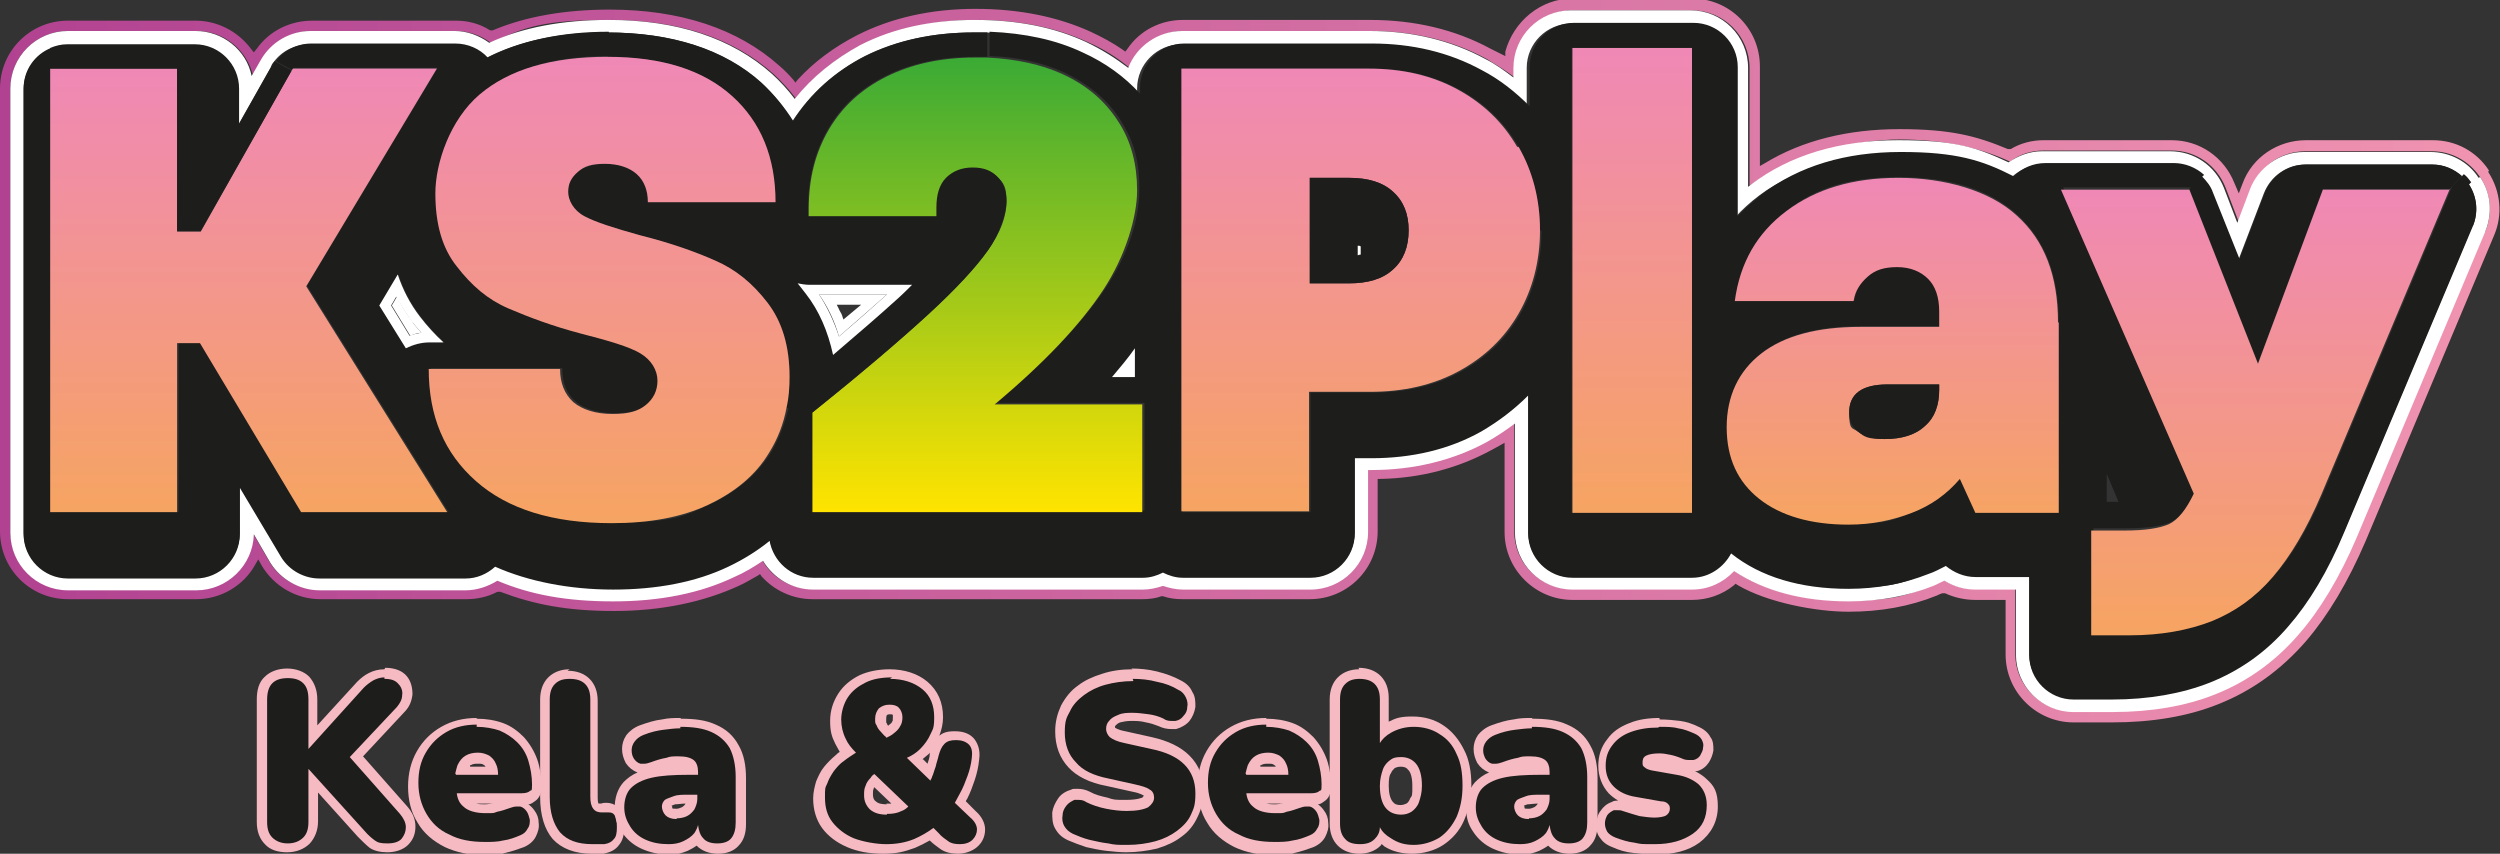 <?xml version="1.0" encoding="UTF-8"?> <svg xmlns="http://www.w3.org/2000/svg" xmlns:xlink="http://www.w3.org/1999/xlink" id="Capa_1" version="1.1" viewBox="0 0 338.8 115.7"><rect x="0" y="0" width="338.8" height="115.7" fill="#333333" stroke="none"/><!-- Generator: Adobe Illustrator 30.0.0, SVG Export Plug-In . SVG Version: 2.1.1 Build 123) --><defs><style> .st0 { fill: #1d1d1b; } .st1 { fill: #f6bac3; } .st2 { fill: url(#Degradado_sin_nombre_8421); } .st3 { fill: url(#Degradado_sin_nombre_8422); } .st4 { fill: url(#Degradado_sin_nombre_8425); } .st5 { fill: url(#Degradado_sin_nombre_8423); } .st6 { fill: url(#Degradado_sin_nombre_8424); } .st7 { fill: #fff; } .st8 { fill: url(#Degradado_sin_nombre_153); } .st9 { fill: url(#Degradado_sin_nombre_152); } .st10 { fill: url(#Degradado_sin_nombre_842); } </style><linearGradient id="Degradado_sin_nombre_152" data-name="Degradado sin nombre 152" x1="0" y1="48.9" x2="338.8" y2="48.9" gradientUnits="userSpaceOnUse"><stop offset="0" stop-color="#b14291"></stop><stop offset="1" stop-color="#f094b1"></stop></linearGradient><linearGradient id="Degradado_sin_nombre_842" data-name="Degradado sin nombre 842" x1="305.6" y1="86" x2="305.6" y2="25.6" gradientUnits="userSpaceOnUse"><stop offset="0" stop-color="#f6a462"></stop><stop offset="1" stop-color="#f088b6"></stop></linearGradient><linearGradient id="Degradado_sin_nombre_8421" data-name="Degradado sin nombre 842" x1="256.5" y1="71" x2="256.5" y2="24.1" xlink:href="#Degradado_sin_nombre_842"></linearGradient><linearGradient id="Degradado_sin_nombre_8422" data-name="Degradado sin nombre 842" x1="221.1" y1="69.4" x2="221.1" y2="6.5" xlink:href="#Degradado_sin_nombre_842"></linearGradient><linearGradient id="Degradado_sin_nombre_8423" data-name="Degradado sin nombre 842" x1="184.5" y1="69.4" x2="184.5" y2="9.3" xlink:href="#Degradado_sin_nombre_842"></linearGradient><linearGradient id="Degradado_sin_nombre_153" data-name="Degradado sin nombre 153" x1="132.3" y1="69.4" x2="132.3" y2="7.7" gradientUnits="userSpaceOnUse"><stop offset="0" stop-color="#ffe400"></stop><stop offset="1" stop-color="#3aaa35"></stop></linearGradient><linearGradient id="Degradado_sin_nombre_8424" data-name="Degradado sin nombre 842" x1="82.6" y1="71" x2="82.6" y2="7.7" xlink:href="#Degradado_sin_nombre_842"></linearGradient><linearGradient id="Degradado_sin_nombre_8425" data-name="Degradado sin nombre 842" x1="33.7" y1="69.4" x2="33.7" y2="9.3" xlink:href="#Degradado_sin_nombre_842"></linearGradient></defs><g><g><path class="st0" d="M52.4,115c-.8,0-1.5-.2-2-.5-.5-.3-1-.8-1.5-1.4l-6.5-7.3v5.6c0,1.1-.3,1.9-.9,2.6-.6.6-1.5,1-2.6,1s-1.9-.3-2.6-1c-.6-.6-.9-1.5-.9-2.6v-16.6c0-1.1.3-2,.9-2.6.6-.6,1.5-.9,2.6-.9s2,.3,2.6.9c.6.6.9,1.5.9,2.6v5.1l6.5-7.1c.4-.5.9-.8,1.4-1.1.5-.3,1.1-.4,1.8-.4,1.1,0,1.9.3,2.4.9.5.6.7,1.2.7,2,0,.7-.3,1.4-.9,2l-6,6.4,6.4,7.2c.6.7,1,1.5,1,2.3s-.3,1.5-.8,2c-.5.5-1.3.8-2.3.8Z"></path><path class="st1" d="M52.1,92c.9,0,1.5.2,1.9.7.4.4.6,1,.5,1.5,0,.6-.3,1.1-.7,1.6l-6.4,6.8,6.8,7.7c.5.6.8,1.2.8,1.8s-.2,1.1-.6,1.6c-.4.4-1,.6-1.9.6s-1.3-.1-1.7-.4c-.4-.3-.9-.7-1.4-1.3l-7.6-8.4h0v7.2c0,.9-.2,1.6-.7,2.1-.5.5-1.2.8-2.1.8s-1.6-.3-2.1-.8c-.5-.5-.7-1.2-.7-2.1v-16.6c0-.9.2-1.7.7-2.2.5-.5,1.2-.7,2.1-.7s1.6.2,2.1.7c.5.5.7,1.2.7,2.2v6.7h0l7.5-8.3c.4-.4.8-.7,1.3-1,.4-.2.9-.4,1.5-.4M52.1,90.7c-.8,0-1.5.2-2.1.5-.6.3-1.1.7-1.6,1.2l-5.4,5.9v-3.5c0-1.3-.4-2.3-1.1-3.1-.7-.7-1.8-1.1-3-1.1s-2.3.4-3,1.1c-.8.7-1.1,1.8-1.1,3.1v16.6c0,1.3.4,2.3,1.1,3,.7.8,1.8,1.1,3,1.1s2.3-.4,3.1-1.2c.7-.8,1.1-1.8,1.1-3v-3.9l5.4,6c.6.6,1.1,1.1,1.6,1.5.6.4,1.4.6,2.4.6s2.1-.3,2.8-1c.7-.7,1-1.5,1-2.5s-.4-1.9-1.1-2.7l-6-6.8,5.6-6c.7-.7,1-1.5,1.1-2.4,0-.9-.2-1.8-.8-2.5-.6-.7-1.6-1.1-2.9-1.1h0Z"></path></g><g><path class="st0" d="M65.6,115.1c-1.9,0-3.7-.3-5.1-1-1.5-.7-2.6-1.7-3.4-3-.8-1.3-1.2-2.8-1.2-4.6s.4-3.2,1.1-4.5c.7-1.3,1.8-2.3,3.1-3,1.3-.7,2.8-1.1,4.4-1.1s2.3.2,3.3.6c1,.4,1.9,1,2.6,1.7.7.8,1.3,1.7,1.6,2.7.4,1,.5,2.2.5,3.5s-.2,1.1-.6,1.4c-.4.3-.8.5-1.5.5h-7.9c.1.3.3.6.5.7.5.5,1.4.8,2.6.8s.9,0,1.4-.2c.6-.1,1.1-.3,1.6-.4.4-.2.8-.2,1.1-.2s.5,0,.7.1c.5.2.9.5,1.2.9.3.4.4.9.5,1.4,0,.5,0,1-.4,1.5-.3.5-.7.9-1.3,1.2-.8.3-1.6.6-2.4.8-.8.2-1.7.3-2.6.3ZM66.8,104.4c0-.2,0-.4-.2-.6-.2-.4-.4-.6-.7-.8-.3-.2-.7-.3-1.2-.3s-.9.1-1.3.3c-.4.2-.6.6-.8,1,0,0,0,.2,0,.2h4.2Z"></path><path class="st1" d="M64.6,98.5c1.1,0,2.2.2,3.1.5.9.4,1.7.9,2.4,1.6.7.7,1.2,1.5,1.5,2.5.3,1,.5,2.1.5,3.2s-.1.7-.3.9c-.2.2-.6.3-1.1.3h-8.8c.1.8.4,1.4.9,1.8.6.6,1.7.9,3,.9s1,0,1.6-.2c.6-.1,1.1-.3,1.7-.5.3-.1.6-.2.9-.2s.3,0,.5,0c.4.1.7.4.9.7.2.3.3.7.4,1.1,0,.4,0,.8-.3,1.2-.2.4-.5.7-1,.9-.7.3-1.5.6-2.3.7-.8.2-1.6.2-2.5.2-1.9,0-3.5-.3-4.8-1-1.4-.6-2.4-1.6-3.1-2.8-.7-1.2-1.1-2.6-1.1-4.2s.3-2.9,1-4.1,1.6-2.1,2.8-2.8c1.2-.7,2.6-1,4.1-1M61.8,105h5.7c0-.6-.1-1.1-.3-1.5-.2-.5-.5-.8-.9-1.1-.4-.2-.9-.4-1.5-.4s-1.2.1-1.7.4c-.5.3-.8.7-1.1,1.3-.1.3-.2.7-.3,1.1M64.6,97.3c-1.8,0-3.4.4-4.8,1.2-1.4.8-2.5,1.9-3.3,3.3-.8,1.4-1.2,3-1.2,4.8s.4,3.5,1.3,4.9c.8,1.4,2.1,2.5,3.7,3.3,1.5.7,3.3,1.1,5.4,1.1s1.8,0,2.7-.3c.9-.2,1.8-.5,2.6-.8.7-.3,1.3-.8,1.6-1.4.3-.6.5-1.2.4-1.9,0-.6-.2-1.2-.6-1.7-.2-.3-.5-.6-.8-.8.4,0,.7-.3,1-.5.4-.3.8-.9.8-1.9s-.2-2.6-.6-3.7c-.4-1.1-1-2.1-1.8-3-.8-.8-1.7-1.5-2.8-1.9-1.1-.4-2.3-.6-3.6-.6h0ZM63.7,103.7s0,0,.1,0c.3-.2.6-.2,1-.2s.6,0,.8.2c0,0,.1,0,.2.2h-2.1ZM64.2,108.9h3.1c0,0-.2,0-.3,0-.5,0-.9.1-1.3.1s-1,0-1.5-.2h0Z"></path></g><g><path class="st0" d="M80.2,115.1c-2.2,0-3.8-.6-4.9-1.8-1-1.2-1.6-2.9-1.6-5.2v-13.2c0-1.1.3-1.9.9-2.5s1.4-.9,2.5-.9,1.9.3,2.5.9c.6.6.9,1.5.9,2.5v13.1c0,.7.2,1.1.3,1.3.2.2.4.3.7.3s.2,0,.3,0c.2,0,.4,0,.6,0h0c.6,0,1.1.2,1.4.7.3.4.4,1,.4,2s-.2,1.5-.6,2c-.4.5-1,.8-1.7.9h-.7c-.3.1-.7.2-1,.2Z"></path><path class="st1" d="M77.2,92c.9,0,1.6.2,2.1.7.5.5.7,1.2.7,2.1v13.1c0,.8.1,1.3.4,1.7.3.4.7.5,1.2.5s.3,0,.4,0c.2,0,.3,0,.5,0,.4,0,.6.1.8.4s.3.8.3,1.6-.1,1.3-.4,1.6c-.3.4-.7.6-1.3.7-.2,0-.4,0-.7,0-.3,0-.6,0-.9,0-2,0-3.4-.5-4.4-1.6-.9-1.1-1.4-2.7-1.4-4.8v-13.2c0-.9.2-1.6.7-2.1.5-.5,1.1-.7,2-.7M77.2,90.7c-1.2,0-2.2.4-2.9,1.1-.7.7-1.1,1.7-1.1,3v13.2c0,2.5.6,4.4,1.7,5.7,1.2,1.3,3,2,5.3,2s.7,0,1,0h.6c0,0,0,0,0,0h0s0,0,0,0c.9-.2,1.6-.5,2.1-1.2.5-.6.7-1.4.7-2.4s-.1-1.8-.5-2.3c-.4-.6-1.1-1-1.9-1h-.1c-.2,0-.4,0-.6.1,0,0-.1,0-.2,0-.1,0-.1,0-.2,0,0,0-.1-.2-.1-.8v-13.1c0-1.3-.4-2.3-1.1-3-.7-.7-1.7-1.1-3-1.1h0Z"></path></g><g><path class="st0" d="M90.5,115.1c-1.3,0-2.4-.2-3.4-.7-1-.5-1.8-1.2-2.4-2-.6-.9-.9-1.8-.9-2.9s.3-2.3,1-3.1c.7-.7,1.7-1.3,3.1-1.6,1.3-.3,3.1-.4,5.2-.4h.5c0-.4-.1-.7-.3-.9-.1-.1-.5-.3-1.6-.3s-1,0-1.6.2c-.6.1-1.2.3-2,.6-.4.1-.8.2-1.1.2s-.5,0-.7-.1c-.5-.2-.9-.5-1.2-1-.3-.5-.4-1-.4-1.5,0-.5.2-1.1.5-1.5.3-.5.8-.8,1.5-1.1,1-.4,2-.6,2.9-.8.9-.1,1.7-.2,2.4-.2,1.8,0,3.3.3,4.5.8,1.2.5,2.2,1.4,2.8,2.5.6,1.1.9,2.5.9,4.2v6.2c0,1.1-.3,1.9-.8,2.5-.6.6-1.4.9-2.4.9s-1.8-.3-2.4-.9c-.2-.2-.3-.4-.4-.6-.4.5-.9.8-1.5,1.1-.7.3-1.5.5-2.3.5ZM93.3,108.3c-.8,0-1.4,0-1.9.2-.5.1-.7.3-.8.4,0,0-.2.2-.2.4s0,.5.3.7c.2.2.6.3,1,.3s.8,0,1.1-.3c.3-.2.6-.4.7-.7.2-.3.3-.6.3-1h-.5Z"></path><path class="st1" d="M92.2,98.5c1.7,0,3.1.2,4.2.7,1.1.5,1.9,1.2,2.5,2.2.5,1,.8,2.3.8,3.9v6.2c0,.9-.2,1.6-.6,2.1-.4.5-1.1.7-1.9.7s-1.5-.2-1.9-.7c-.4-.4-.6-1-.7-1.8-.1.4-.3.8-.5,1.1-.4.5-.9.8-1.5,1.1-.6.3-1.3.4-2,.4-1.2,0-2.2-.2-3.1-.6-.9-.4-1.6-1-2.1-1.8-.5-.8-.8-1.6-.8-2.6s.3-2,.9-2.6c.6-.6,1.5-1.1,2.8-1.4,1.3-.3,3-.4,5.1-.4h1.2v-.4c0-.7-.2-1.3-.6-1.6-.4-.3-1-.5-2-.5s-1.1,0-1.7.2c-.6.1-1.3.3-2.1.6-.3.1-.6.2-.9.2s-.4,0-.5,0c-.4-.1-.7-.4-.9-.7s-.3-.7-.3-1.1c0-.4.1-.8.4-1.2.3-.4.7-.7,1.2-.9,1-.4,1.9-.6,2.7-.7.8-.1,1.6-.2,2.3-.2M91.7,110.9c.5,0,1-.1,1.4-.3.4-.2.7-.5,1-.9.2-.4.4-.9.4-1.4v-.6h-1.2c-.8,0-1.5,0-2,.2s-.9.3-1.2.5c-.2.2-.4.5-.4.9s.2.9.5,1.2c.3.3.8.5,1.5.5M92.2,97.3c-.8,0-1.6,0-2.5.2-.9.1-1.9.4-3,.8-.8.3-1.4.8-1.8,1.3-.4.6-.6,1.2-.6,1.9,0,.7.2,1.3.5,1.9.4.6.9,1,1.6,1.3,0,0,0,0,0,0-.8.3-1.4.8-1.9,1.3-.8.9-1.2,2.1-1.2,3.5s.3,2.3,1,3.3c.6.9,1.5,1.7,2.6,2.2,1.1.5,2.3.8,3.7.8s1.8-.2,2.6-.5c.4-.2.8-.4,1.2-.7,0,0,0,0,0,0,.7.7,1.7,1.1,2.9,1.1s2.2-.4,2.8-1.1c.7-.7,1-1.7,1-2.9v-6.2c0-1.8-.3-3.3-1-4.5-.7-1.3-1.7-2.2-3.1-2.8-1.3-.6-2.8-.8-4.7-.8h0ZM91,109.2c0,0,.2-.1.5-.2.4,0,.9-.1,1.4-.1-.1.2-.3.4-.5.5-.2.1-.5.2-.7.2-.4,0-.6,0-.6-.1,0,0,0,0,0-.2s0,0,0,0h0Z"></path></g><g><path class="st0" d="M119.8,115.1c-1.8,0-3.3-.3-4.6-.8-1.3-.6-2.4-1.4-3.1-2.4-.7-1-1.1-2.3-1.1-3.7s.1-1.5.3-2.1c.2-.7.5-1.3,1-1.8.4-.5.9-1,1.5-1.5.3-.2.6-.5,1-.7-.4-.5-.7-1-1-1.5-.4-.9-.7-1.9-.7-2.9s.3-2.4,1-3.3c.6-1,1.5-1.7,2.6-2.2,1.1-.5,2.4-.8,3.9-.8s3.6.5,4.8,1.6c1.2,1.1,1.8,2.5,1.8,4.3s-.2,1.8-.5,2.6c-.4.8-.9,1.5-1.6,2.2-.3.3-.7.6-1.1.9l1.9,1.9c.1-.3.2-.6.3-.9.1-.5.2-.9.3-1.4.2-.8.5-1.5,1-1.9.5-.5,1.2-.7,2-.7s1.7.3,2.2.8c.5.6.7,1.3.5,2.3-.1.9-.3,1.8-.6,2.6-.3.8-.6,1.6-1,2.4-.1.3-.3.6-.5.9l1.7,1.6c.7.6,1.1,1.3,1.1,2.1,0,.7-.3,1.4-.8,1.9-.5.5-1.3.7-2.2.7s-1.4-.2-1.9-.5c-.4-.3-.9-.7-1.4-1.1l-.4-.4c-.8.5-1.6,1-2.3,1.3-1.3.5-2.7.8-4,.8ZM118.5,105.8c-.3.3-.5.6-.6.9-.1.3-.2.7-.2,1.1,0,.6.2,1,.6,1.4.4.4,1.1.5,1.9.5s1.3-.1,1.8-.4.1,0,.2,0l-3.6-3.5s0,0,0,0ZM120.6,96.2c-.4,0-.7.1-.9.3-.2.2-.3.5-.3,1s0,.5.1.7c0,.2.2.5.5.8,0,.1.2.2.3.3.2-.1.4-.2.5-.3.3-.3.6-.5.8-.8.1-.2.2-.5.2-.8s0-.7-.3-.8c-.2-.2-.5-.3-.8-.3Z"></path><path class="st1" d="M120.6,92c1.8,0,3.3.5,4.4,1.4,1.1.9,1.6,2.2,1.6,3.8s-.2,1.6-.5,2.3c-.3.7-.8,1.4-1.4,2-.5.5-1.1.9-1.8,1.2l3.2,3.1c0-.2.2-.3.2-.5.2-.4.3-.9.5-1.4.1-.5.3-1,.4-1.5.2-.7.4-1.2.8-1.6.4-.4.9-.5,1.6-.5s1.3.2,1.7.6c.4.4.5,1,.4,1.8-.1.9-.3,1.7-.6,2.5s-.6,1.6-1,2.3c-.2.4-.5.9-.7,1.3l2.1,2c.6.5.9,1.1.9,1.6s-.2,1-.6,1.4-1,.6-1.7.6-1.2-.1-1.6-.4c-.4-.3-.9-.6-1.3-1.1l-.7-.7c-.8.6-1.7,1.1-2.6,1.5-1.2.5-2.5.7-3.8.7s-3.1-.3-4.4-.8c-1.2-.5-2.2-1.3-2.9-2.2-.7-.9-1-2-1-3.3s0-1.3.3-1.9c.2-.6.5-1.1.9-1.7.4-.5.8-1,1.4-1.4.5-.4,1-.7,1.6-1.1-.6-.6-1.1-1.2-1.4-1.9-.4-.8-.6-1.7-.6-2.6s.3-2.1.9-3c.6-.9,1.4-1.5,2.4-2,1-.5,2.2-.7,3.6-.7M120.1,100c.4-.2.8-.4,1-.6.4-.3.7-.6.9-1,.2-.3.3-.7.3-1.2s-.2-1-.5-1.3c-.3-.3-.7-.4-1.3-.4s-1,.2-1.4.5c-.3.4-.5.8-.5,1.4s0,.6.2.9c.1.3.3.6.6.9.2.2.4.5.7.7M120.2,110.3c.8,0,1.4-.1,2-.4.3-.1.6-.3.9-.6l-4.6-4.4c-.2.1-.4.3-.5.5-.3.3-.6.7-.7,1.1-.2.4-.2.8-.2,1.3,0,.8.3,1.4.8,1.9.6.5,1.3.7,2.3.7M120.6,90.7c-1.6,0-3,.3-4.1.8-1.2.6-2.2,1.4-2.9,2.5-.7,1.1-1.1,2.3-1.1,3.7s.2,2.1.7,3.1c.2.4.4.7.6,1.1-.2.1-.3.2-.5.4-.6.5-1.1,1-1.6,1.6-.5.6-.8,1.3-1.1,2-.2.7-.4,1.5-.4,2.3,0,1.5.4,2.9,1.2,4,.8,1.1,2,2,3.4,2.6,1.4.6,3,.9,4.9.9s2.9-.3,4.3-.8c.7-.3,1.3-.6,2-1h0s0,0,0,0c.5.5,1.1.9,1.5,1.2.6.4,1.4.6,2.3.6s1.9-.3,2.6-.9c.7-.6,1.1-1.4,1.1-2.4,0-.9-.5-1.8-1.3-2.5l-1.3-1.3c0-.2.2-.3.2-.4.4-.8.7-1.6,1-2.5.3-.9.5-1.8.6-2.8.2-1.4-.3-2.3-.7-2.8-.6-.7-1.5-1-2.6-1s-1.6.2-2.1.6c.3-.8.5-1.6.5-2.5,0-2-.7-3.6-2.1-4.8-1.3-1.1-3.1-1.7-5.2-1.7h0ZM120.4,98.4c-.2-.2-.2-.4-.3-.5,0-.1,0-.3,0-.5,0-.4.1-.5.1-.5,0,0,.1-.1.4-.1s.3,0,.4.1c0,0,0,.1,0,.4s0,.4-.1.5c0,.1-.2.3-.6.6h0ZM125,102.9c.2-.2.4-.3.6-.5.1-.1.3-.2.4-.4,0,0,0,0,0,.2,0,.5-.2.9-.3,1.3l-.6-.6h0ZM120.2,109c-.7,0-1.2-.1-1.5-.4-.2-.1-.4-.4-.4-.9s0-.6.1-.8c0,0,0-.2.1-.2l2.3,2.2c-.2,0-.5,0-.7,0h0Z"></path></g><g><path class="st0" d="M152.7,115.1c-.8,0-1.7,0-2.7-.2-.9-.1-1.8-.3-2.6-.5-.8-.2-1.6-.5-2.3-.8-.7-.3-1.2-.8-1.5-1.4-.3-.6-.4-1.2-.3-1.8,0-.6.3-1.2.7-1.6.4-.5.9-.8,1.5-1,.2,0,.4,0,.7,0,.4,0,.9.1,1.4.3.8.4,1.6.6,2.5.8.9.2,1.8.3,2.7.3,1.5,0,2.2-.2,2.5-.4.5-.3.5-.6.5-.8s0-.5-.3-.6c-.2-.2-.7-.4-1.8-.6l-3.6-.8c-2.1-.4-3.7-1.2-4.8-2.4-1.1-1.2-1.6-2.6-1.6-4.4s.2-2.3.7-3.2,1.2-1.8,2.1-2.5c.9-.7,1.9-1.2,3.1-1.5,1.2-.4,2.5-.5,3.9-.5s2.3.1,3.4.4c1.2.3,2.2.6,3.1,1.1.6.3,1,.7,1.3,1.3.3.5.4,1.1.3,1.7,0,.6-.3,1.1-.6,1.6-.4.5-.9.8-1.5.9-.2,0-.4,0-.6,0-.4,0-.9-.1-1.5-.3-.6-.3-1.2-.4-1.9-.6-.7-.1-1.4-.2-2.1-.2s-1.3,0-1.8.2c-.4.1-.7.3-.9.6-.2.2-.3.4-.3.7s0,.4.3.6c.2.1.6.4,1.7.6l3.6.8c2.1.5,3.7,1.2,4.8,2.3,1.1,1.1,1.7,2.6,1.7,4.3s-.2,2.2-.7,3.2-1.2,1.8-2,2.4c-.9.7-1.9,1.2-3.1,1.5-1.2.3-2.5.5-4,.5Z"></path><path class="st1" d="M153.5,92c1.1,0,2.2.1,3.3.4,1.1.2,2.1.6,2.9,1.1.5.2.8.6,1,1,.2.4.3.9.2,1.3,0,.5-.2.9-.5,1.2-.3.4-.6.6-1.1.7-.1,0-.3,0-.4,0-.4,0-.8,0-1.2-.3-.6-.3-1.3-.5-2-.6-.8-.1-1.5-.2-2.2-.2s-1.4,0-2,.3c-.5.2-.9.4-1.2.8-.3.3-.4.7-.4,1.1s.2.8.5,1.1c.4.3,1,.6,2,.8l3.6.8c2,.4,3.5,1.1,4.5,2.1,1,1,1.5,2.3,1.5,3.9s-.2,2-.6,2.9c-.4.9-1.1,1.6-1.9,2.2-.8.6-1.8,1.1-2.9,1.4-1.1.3-2.4.5-3.8.5s-1.7,0-2.6-.2c-.9-.1-1.7-.3-2.6-.5-.8-.2-1.5-.5-2.2-.8-.6-.3-.9-.6-1.2-1.1-.2-.4-.3-.9-.2-1.4,0-.5.2-.9.5-1.3.3-.4.7-.6,1.1-.8.2,0,.3,0,.5,0,.3,0,.7,0,1.1.3.8.4,1.7.7,2.7.9,1,.2,1.9.3,2.8.3,1.4,0,2.3-.2,2.9-.5.5-.4.8-.8.8-1.3s-.2-.9-.6-1.1c-.4-.3-1.1-.5-2-.7l-3.6-.8c-2-.4-3.5-1.1-4.4-2.2-1-1-1.5-2.4-1.5-4s.2-2,.7-2.9c.4-.9,1.1-1.6,1.9-2.2.8-.6,1.8-1.1,2.9-1.4,1.1-.3,2.4-.5,3.8-.5M153.5,90.7c-1.5,0-2.9.2-4.1.6-1.3.4-2.4.9-3.3,1.6-1,.7-1.7,1.6-2.3,2.7-.5,1.1-.8,2.2-.8,3.5,0,2,.6,3.6,1.8,4.9,1.1,1.2,2.9,2.1,5.1,2.5l3.6.8c1.1.2,1.4.5,1.5.5,0,0,0,0,0,0,0,0,0,0,0,0s0,.1-.2.3c-.1,0-.6.3-2.2.3s-1.6,0-2.5-.3c-.9-.2-1.7-.4-2.4-.8-.6-.3-1.1-.4-1.7-.4s-.6,0-.8.1c-.7.2-1.4.6-1.8,1.2-.4.6-.7,1.2-.8,1.9,0,.8,0,1.5.4,2.2.4.7.9,1.2,1.8,1.6.7.3,1.5.6,2.4.9.9.2,1.8.4,2.7.5.9.1,1.9.2,2.7.2,1.5,0,2.9-.2,4.2-.5,1.3-.4,2.4-.9,3.3-1.6,1-.7,1.7-1.6,2.2-2.7.5-1,.8-2.2.8-3.5,0-1.9-.6-3.5-1.9-4.8-1.2-1.2-2.9-2-5.1-2.5l-3.6-.8c-1.1-.2-1.4-.5-1.4-.5,0,0,0,0,0,0,0-.2,0-.2.1-.3.1-.1.3-.3.6-.4.4-.1.9-.2,1.5-.2s1.3,0,2,.2c.6.1,1.2.3,1.7.5.6.3,1.2.4,1.7.4s.5,0,.7,0c.7-.2,1.4-.6,1.8-1.1.4-.5.7-1.2.8-1.9,0-.7,0-1.4-.4-2-.3-.7-.8-1.2-1.6-1.6-.9-.5-2-.9-3.2-1.2-1.2-.3-2.4-.4-3.5-.4h0Z"></path></g><g><path class="st0" d="M172.6,115.1c-1.9,0-3.7-.3-5.1-1-1.5-.7-2.6-1.7-3.4-3-.8-1.3-1.2-2.8-1.2-4.6s.4-3.2,1.1-4.5c.7-1.3,1.8-2.3,3.1-3,1.3-.7,2.8-1.1,4.4-1.1s2.3.2,3.3.6c1,.4,1.9,1,2.6,1.7.7.8,1.3,1.7,1.6,2.7.4,1,.5,2.2.5,3.5s-.2,1.1-.6,1.4c-.4.3-.8.5-1.5.5h-7.9c.1.3.3.6.5.7.5.5,1.4.8,2.6.8s.9,0,1.4-.2c.6-.1,1.1-.3,1.6-.4.4-.2.8-.2,1.1-.2s.5,0,.7.1c.5.2.9.5,1.2.9.3.4.4.9.5,1.4,0,.5,0,1-.4,1.5-.3.5-.7.9-1.3,1.2-.8.3-1.6.6-2.4.8-.8.2-1.7.3-2.6.3ZM173.8,104.4c0-.2,0-.4-.2-.6-.2-.4-.4-.6-.7-.8-.3-.2-.7-.3-1.2-.3s-.9.1-1.3.3c-.4.2-.6.6-.8,1,0,0,0,.2,0,.2h4.2Z"></path><path class="st1" d="M171.6,98.5c1.1,0,2.2.2,3.1.5.9.4,1.7.9,2.4,1.6.7.7,1.2,1.5,1.5,2.5.3,1,.5,2.1.5,3.2s-.1.7-.3.9c-.2.2-.6.3-1.1.3h-8.8c.1.8.4,1.4.9,1.8.6.6,1.7.9,3,.9s1,0,1.6-.2c.6-.1,1.1-.3,1.7-.5.3-.1.6-.2.9-.2s.3,0,.5,0c.4.1.7.4.9.7.2.3.3.7.4,1.1,0,.4,0,.8-.3,1.2-.2.4-.5.7-1,.9-.7.3-1.5.6-2.3.7-.8.2-1.6.2-2.5.2-1.9,0-3.5-.3-4.8-1-1.4-.6-2.4-1.6-3.1-2.8-.7-1.2-1.1-2.6-1.1-4.2s.3-2.9,1-4.1,1.6-2.1,2.8-2.8c1.2-.7,2.6-1,4.1-1M168.9,105h5.7c0-.6-.1-1.1-.3-1.5-.2-.5-.5-.8-.9-1.1-.4-.2-.9-.4-1.5-.4s-1.2.1-1.7.4c-.5.3-.8.7-1.1,1.3-.1.3-.2.7-.3,1.1M171.6,97.3c-1.8,0-3.4.4-4.8,1.2-1.4.8-2.5,1.9-3.3,3.3-.8,1.4-1.2,3-1.2,4.8s.4,3.5,1.3,4.9c.8,1.4,2.1,2.5,3.7,3.3,1.5.7,3.3,1.1,5.4,1.1s1.8,0,2.7-.3c.9-.2,1.8-.5,2.6-.8.7-.3,1.3-.8,1.6-1.4.3-.6.5-1.2.4-1.9,0-.6-.2-1.2-.6-1.7-.2-.3-.5-.6-.8-.8.4,0,.7-.3,1-.5.4-.3.8-.9.8-1.9s-.2-2.6-.6-3.7c-.4-1.1-1-2.1-1.8-3-.8-.8-1.7-1.5-2.8-1.9-1.1-.4-2.3-.6-3.6-.6h0ZM170.8,103.7s0,0,.1,0c.3-.2.6-.2,1-.2s.6,0,.8.2c0,0,.1,0,.2.2h-2.1ZM171.3,108.9h3.1c0,0-.2,0-.3,0-.5,0-.9.1-1.3.1s-1,0-1.5-.2h0Z"></path></g><g><path class="st0" d="M191.5,115.1c-1.3,0-2.5-.3-3.5-.9-.3-.2-.6-.4-.9-.7-.1.2-.3.5-.5.7-.6.6-1.4.9-2.5.9s-1.9-.3-2.5-.9c-.6-.6-.9-1.4-.9-2.5v-16.8c0-1.1.3-1.9.9-2.5.6-.6,1.4-.9,2.5-.9s1.9.3,2.5.9c.6.6.9,1.5.9,2.5v4.3c.2-.1.3-.2.5-.3,1-.6,2.1-.9,3.4-.9s2.7.4,3.8,1.1c1.1.7,2,1.7,2.6,3,.6,1.3.9,2.8.9,4.5s-.3,3.2-.9,4.5c-.6,1.3-1.5,2.3-2.6,3-1.1.7-2.4,1.1-3.8,1.1ZM189.8,103.2c-.4,0-.8,0-1.1.3-.3.2-.6.5-.8,1-.2.5-.3,1.1-.3,2,0,1.2.2,2.1.6,2.5.4.5.9.7,1.6.7s.8-.1,1.1-.3c.3-.2.6-.5.8-1,.2-.5.3-1.1.3-2,0-1.2-.2-2.1-.6-2.6-.4-.5-.9-.7-1.6-.7Z"></path><path class="st1" d="M184.2,92c.9,0,1.6.2,2.1.7.5.5.7,1.2.7,2.1v5.9c.3-.5.8-1,1.5-1.4.9-.5,1.9-.8,3.1-.8s2.5.3,3.5,1c1,.6,1.8,1.5,2.3,2.7.6,1.2.8,2.6.8,4.3s-.3,3-.8,4.2c-.6,1.2-1.3,2.1-2.3,2.8-1,.6-2.2,1-3.5,1s-2.2-.3-3.1-.9c-.7-.4-1.2-.9-1.5-1.5,0,.7-.3,1.2-.7,1.6-.5.5-1.1.7-2,.7s-1.6-.2-2-.7c-.5-.5-.7-1.2-.7-2.1v-16.8c0-.9.2-1.6.7-2.1.5-.5,1.1-.7,2-.7M189.8,110.4c.6,0,1-.1,1.5-.4.4-.3.8-.7,1-1.3.2-.6.4-1.3.4-2.2,0-1.4-.3-2.4-.8-3-.5-.6-1.2-.9-2-.9s-1.1.1-1.5.4-.8.7-1,1.3c-.2.6-.4,1.3-.4,2.2,0,1.4.3,2.4.8,3,.5.6,1.2.9,2.1.9M184.2,90.7c-1.2,0-2.2.4-2.9,1.1-.7.7-1.1,1.7-1.1,3v16.8c0,1.3.4,2.3,1.1,3,.7.7,1.7,1.1,2.9,1.1s2.2-.4,2.9-1.1c0,0,.1-.1.1-.2.1,0,.3.2.4.3,1.1.7,2.4,1,3.8,1s3-.4,4.2-1.2c1.2-.8,2.2-1.9,2.8-3.3.6-1.4,1-3,1-4.8s-.3-3.5-1-4.8c-.7-1.4-1.6-2.5-2.8-3.3-1.2-.8-2.6-1.2-4.2-1.2s-2.2.2-3.2.7v-3.2c0-1.3-.4-2.3-1.1-3-.7-.7-1.7-1.1-3-1.1h0ZM189.8,109.1c-.5,0-.8-.1-1.1-.5-.3-.4-.5-1.1-.5-2.1s.1-1.5.3-1.7c.1-.3.3-.5.5-.7.2-.1.5-.2.8-.2.5,0,.8.1,1.1.5.2.2.5.8.5,2.1s0,1.3-.3,1.7c-.1.3-.3.6-.5.7-.2.1-.5.2-.8.2h0Z"></path></g><g><path class="st0" d="M206,115.1c-1.3,0-2.4-.2-3.4-.7-1-.5-1.8-1.2-2.4-2-.6-.9-.9-1.8-.9-2.9s.3-2.3,1-3.1c.7-.7,1.7-1.3,3.1-1.6,1.3-.3,3.1-.4,5.2-.4h.5c0-.4-.1-.7-.3-.9-.1-.1-.5-.3-1.6-.3s-1,0-1.6.2c-.6.1-1.2.3-2,.6-.4.1-.8.2-1.1.2s-.5,0-.8-.1c-.5-.2-.9-.5-1.2-1-.3-.5-.4-1-.4-1.5,0-.5.2-1.1.5-1.5.3-.5.8-.8,1.5-1.1,1-.4,2-.6,2.9-.8.9-.1,1.7-.2,2.4-.2,1.8,0,3.3.3,4.5.8,1.2.5,2.2,1.4,2.8,2.5.6,1.1.9,2.5.9,4.2v6.2c0,1.1-.3,1.9-.8,2.5-.6.6-1.4.9-2.4.9s-1.8-.3-2.4-.9c-.2-.2-.3-.4-.4-.6-.4.5-.9.8-1.5,1.1-.7.3-1.5.5-2.3.5ZM208.7,108.3c-.8,0-1.4,0-1.9.2-.5.1-.7.3-.8.4,0,0-.2.2-.2.4s0,.5.3.7c.2.2.6.3,1,.3s.8,0,1.1-.3c.3-.2.6-.4.7-.7.2-.3.3-.6.3-1h-.5Z"></path><path class="st1" d="M207.6,98.5c1.7,0,3.1.2,4.2.7,1.1.5,1.9,1.2,2.5,2.2.5,1,.8,2.3.8,3.9v6.2c0,.9-.2,1.6-.6,2.1-.4.5-1.1.7-1.9.7s-1.5-.2-1.9-.7c-.4-.4-.6-1-.7-1.8-.1.4-.3.8-.5,1.1-.4.5-.9.8-1.5,1.1-.6.3-1.3.4-2,.4-1.2,0-2.2-.2-3.1-.6-.9-.4-1.6-1-2.1-1.8-.5-.8-.8-1.6-.8-2.6s.3-2,.9-2.6c.6-.6,1.5-1.1,2.8-1.4,1.3-.3,3-.4,5.1-.4h1.2v-.4c0-.7-.2-1.3-.6-1.6-.4-.3-1-.5-2-.5s-1.1,0-1.7.2c-.6.1-1.3.3-2.1.6-.3.1-.6.2-.9.2s-.4,0-.5,0c-.4-.1-.7-.4-.9-.7-.2-.4-.3-.7-.3-1.1,0-.4.1-.8.4-1.2.3-.4.7-.7,1.2-.9,1-.4,1.9-.6,2.7-.7.8-.1,1.6-.2,2.3-.2M207.2,110.9c.5,0,1-.1,1.4-.3.4-.2.7-.5,1-.9.2-.4.4-.9.4-1.4v-.6h-1.2c-.8,0-1.5,0-2,.2s-.9.3-1.2.5c-.2.2-.4.5-.4.9s.2.9.5,1.2c.3.3.8.5,1.5.5M207.6,97.3c-.8,0-1.6,0-2.5.2-.9.1-1.9.4-3,.8-.8.3-1.4.8-1.8,1.3-.4.6-.6,1.2-.6,1.9,0,.7.2,1.3.5,1.9.4.6.9,1,1.6,1.3,0,0,0,0,0,0-.8.3-1.4.8-1.9,1.3-.8.9-1.2,2.1-1.2,3.5s.3,2.3,1,3.3c.6.9,1.5,1.7,2.6,2.2,1.1.5,2.3.8,3.7.8s1.8-.2,2.6-.5c.4-.2.8-.4,1.2-.7,0,0,0,0,0,0,.7.7,1.7,1.1,2.9,1.1s2.2-.4,2.8-1.1c.7-.7,1-1.7,1-2.9v-6.2c0-1.8-.3-3.3-1-4.5-.7-1.3-1.7-2.2-3.1-2.8-1.3-.6-2.8-.8-4.7-.8h0ZM206.5,109.2c0,0,.2-.1.5-.2.4,0,.9-.1,1.4-.1-.1.2-.3.4-.5.5-.2.1-.5.2-.7.2-.4,0-.6,0-.6-.1,0,0,0,0,0-.2s0,0,0,0h0Z"></path></g><g><path class="st0" d="M224.3,115.1c-.9,0-1.9,0-2.9-.2-1-.1-1.9-.4-2.7-.8-.6-.2-1.1-.6-1.4-1.1-.3-.5-.4-1-.4-1.5,0-.5.2-1,.5-1.4.3-.4.7-.7,1.2-.9.2,0,.5-.1.7-.1s.6,0,.9.2c.8.3,1.6.5,2.2.6.6.1,1.3.2,1.9.2s1.2-.1,1.3-.2c.2-.1.2-.2.2-.3,0-.1,0-.2,0-.2,0,0-.3-.2-.6-.2l-3.4-.6c-1.4-.3-2.5-.8-3.3-1.6-.8-.8-1.2-1.9-1.2-3.3s.4-2.3,1.1-3.2c.7-.9,1.6-1.5,2.8-2,1.1-.5,2.4-.7,3.9-.7s1.8,0,2.6.2c.8.1,1.6.4,2.4.8.6.2,1,.6,1.2,1.1.2.5.3,1,.3,1.5,0,.5-.2.9-.5,1.3-.3.4-.7.7-1.2.9-.2,0-.4,0-.7,0s-.7,0-1-.2c-.7-.3-1.3-.5-1.8-.6-.5-.1-.9-.2-1.3-.2-.9,0-1.3.1-1.4.2-.2.2-.2.3-.2.3,0,.1,0,.2,0,.2,0,0,.2.1.5.2l3.4.6c1.4.2,2.6.7,3.4,1.5.8.8,1.3,1.9,1.3,3.3s-.7,3.4-2.2,4.4c-1.4,1-3.2,1.5-5.5,1.5Z"></path><path class="st1" d="M224.9,98.5c.9,0,1.8,0,2.5.2.8.1,1.5.4,2.2.7.5.2.8.5,1,.8.2.4.3.7.2,1.1,0,.4-.2.7-.4,1.1-.2.3-.5.5-.9.6-.2,0-.3,0-.5,0-.2,0-.5,0-.8-.1-.7-.3-1.3-.5-1.8-.6-.5-.1-1-.2-1.5-.2-.8,0-1.4.1-1.8.3-.4.2-.5.5-.5.9s0,.5.3.7c.2.2.5.3.9.4l3.4.6c1.3.2,2.3.7,3,1.3.7.7,1.1,1.6,1.1,2.8,0,1.7-.6,3-1.9,3.9-1.3.9-3,1.4-5.1,1.4s-1.8,0-2.8-.2c-.9-.1-1.8-.4-2.6-.7-.5-.2-.9-.5-1.1-.8-.2-.4-.3-.7-.3-1.1,0-.4.1-.7.3-1.1.2-.3.5-.5.9-.7.2,0,.3,0,.5,0,.2,0,.5,0,.7.1.9.3,1.6.5,2.3.7.7.1,1.4.2,2,.2s1.3-.1,1.6-.3c.3-.2.5-.5.5-.9s-.1-.5-.3-.7c-.2-.2-.5-.3-.9-.3l-3.4-.6c-1.3-.2-2.3-.7-3-1.4-.7-.7-1.1-1.6-1.1-2.8s.3-2,.9-2.8c.6-.8,1.4-1.4,2.5-1.8,1.1-.4,2.3-.6,3.7-.6M224.9,97.3c-1.5,0-2.9.2-4.1.7-1.3.5-2.3,1.2-3,2.2-.8,1-1.2,2.2-1.2,3.6s.5,2.7,1.4,3.7c.4.4.8.7,1.3,1-.3,0-.6,0-.9.2-.6.2-1.1.6-1.5,1.2-.4.5-.5,1.1-.6,1.8,0,.6.1,1.3.5,1.8.4.6.9,1,1.7,1.3.9.4,1.8.7,2.9.8,1,.1,2,.2,3,.2,2.4,0,4.4-.5,5.9-1.6,1.6-1.2,2.5-2.9,2.5-4.9s-.5-2.8-1.5-3.7c-.4-.4-1-.8-1.6-1.1.1,0,.2,0,.3,0,.7-.2,1.2-.6,1.6-1.2.3-.5.5-1,.6-1.6,0-.6,0-1.3-.4-1.8-.3-.6-.9-1.1-1.6-1.4-.8-.4-1.7-.7-2.5-.8-.8-.1-1.8-.2-2.8-.2h0Z"></path></g></g><path class="st7" d="M301.9,64.3l1.6,3.8c-.5,0-1,0-1.6,0v-3.8Z"></path><g><path class="st9" d="M337.2,23.3c1.7,2.6,2,5.8.8,8.6l-17.4,41.4c-2.4,5.6-5.1,10.1-8.1,13.6-3.4,3.9-7.3,6.7-11.8,8.5-4.2,1.7-9.1,2.5-14.5,2.5h-5.2c-5,0-9.2-4.1-9.2-9.2v-7.4h-4.1c-1.4,0-2.8-.3-4.1-.9h-.2c0,0-.2,0-.2,0-.3.1-.5.2-.7.3-3.7,1.5-7.7,2.2-12,2.2s-10.9-1.2-15-3.6l-.3-.2-.2.2c-1.6,1.3-3.6,2-5.7,2h-16.2c-5,0-9.2-4.1-9.2-9.2v-12.1l-.7.4c-.4.2-.7.4-1.1.6-4.4,2.4-9.5,3.8-15,3.9h-.4v7.1c0,5.1-4.1,9.2-9.2,9.2h-17.3c-.9,0-1.7-.1-2.6-.4h-.1s-.1,0-.1,0c-.8.3-1.7.4-2.6.4h-44.7c-2.7,0-5.2-1.2-6.9-3.1l-.2-.3-.3.2c-.9.5-1.7,1-2.6,1.4-4.8,2.2-10.5,3.4-16.9,3.4s-10.9-.9-15.4-2.6h-.2c0,0-.2,0-.2,0-1.3.7-2.8,1-4.2,1h-19.8c-3.2,0-6.2-1.7-7.9-4.5l-.5-.9-.4.7c-1.6,2.9-4.7,4.7-8,4.7H9.2c-5.1,0-9.2-4.1-9.2-9.2V12C0,6.9,4.1,2.8,9.2,2.8h17.3c2.9,0,5.7,1.4,7.5,3.8l.4.5.4-.5c1.7-2.4,4.5-3.8,7.5-3.8h19.5c1.6,0,3.2.4,4.6,1.3h.2c0,.1.2,0,.2,0,4.5-1.9,9.9-2.8,15.8-2.8,9.6,0,17.4,2.6,23,7.6.7.6,1.3,1.2,1.9,1.9l.3.4.3-.4c2.2-2.4,4.9-4.4,8-6,4.7-2.4,10.1-3.6,16.1-3.6s11.2,1.1,15.6,3.1c1.5.7,3,1.5,4.3,2.4l.4.3.3-.4c1.7-2.5,4.5-3.9,7.5-3.9h25.4c6,0,11.5,1.3,16.3,3.9l2,1v-.6c1.1-4.1,4.8-7.2,9.1-7.2h16.2c5.1,0,9.2,4.1,9.2,9.2v13.5l.7-.4c5.1-3.1,11.3-4.6,18.2-4.6s10.4.9,14.7,2.7h.2c0,0,.2,0,.2,0,1.3-.8,2.9-1.2,4.4-1.2h17.4c3.8,0,7.1,2.3,8.5,5.8l.6,1.4.5-1.3c1.3-3.6,4.8-5.9,8.6-5.9h17.2c3.1,0,5.9,1.5,7.6,4.1ZM336.8,31.4c1-2.4.8-5.2-.7-7.4s-3.9-3.5-6.5-3.5h-17.2c-3.2,0-6.2,2-7.3,5.1l-1.7,4.5-1.8-4.7c-1.2-3-4-5-7.3-5h-17.4c-1.6,0-3.2.5-4.5,1.5-4.3-2-9.3-3-15-3s-14.6,2-19.9,6c-.1,0-.3.2-.4.3V9.2c0-4.3-3.5-7.8-7.8-7.8h-16.2c-4.3,0-7.8,3.5-7.8,7.8v1.3c-1.2-.9-2.5-1.7-3.8-2.5-4.6-2.5-9.9-3.8-15.7-3.8h-25.4c-3.3,0-6.2,2.1-7.3,5-1.7-1.4-3.6-2.6-5.7-3.5-4.3-2-9.4-3-15.1-3s-11,1.2-15.5,3.4c-3.6,1.8-6.6,4.3-8.9,7.3-.9-1.2-2-2.4-3.1-3.4-5.4-4.8-12.8-7.3-22.1-7.3s-11.6,1-16.2,3.1c-1.3-1-3-1.6-4.7-1.6h-19.5c-2.8,0-5.4,1.5-6.8,4l-1.2,2.1c-.8-3.5-3.9-6.1-7.6-6.1H9.2c-4.3,0-7.8,3.5-7.8,7.8v60.1c0,4.3,3.5,7.8,7.8,7.8h17.3c4.2,0,7.7-3.4,7.8-7.6l2.2,3.8c1.4,2.4,4,3.8,6.7,3.8h19.8c1.5,0,3-.4,4.3-1.3,4.5,1.9,9.8,2.8,15.7,2.8s11.7-1.1,16.4-3.3c1.4-.6,2.7-1.4,3.9-2.2,1.3,2.4,3.9,3.9,6.8,3.9h44.7c.9,0,1.8-.2,2.7-.5.9.3,1.8.5,2.7.5h17.3c4.3,0,7.8-3.5,7.8-7.8v-8.4h.4c5.8,0,11.1-1.3,15.7-3.8,1.3-.7,2.6-1.5,3.8-2.5v14.7c0,4.3,3.5,7.8,7.8,7.8h16.2c2.2,0,4.3-.9,5.7-2.5,4.1,2.7,9.3,4.1,15.5,4.1s8-.7,11.5-2.1c.5-.2,1-.4,1.5-.7,1.2.8,2.7,1.2,4.2,1.2h5.5v8.8c0,4.3,3.5,7.8,7.8,7.8h5.2c5.3,0,10-.8,14-2.4,4.3-1.7,8.1-4.4,11.3-8.1,2.9-3.3,5.5-7.8,7.9-13.2l17.4-41.4Z"></path><path class="st7" d="M336.1,24c1.5,2.2,1.7,4.9.7,7.4l-17.4,41.4c-2.3,5.4-5,9.9-7.9,13.2-3.2,3.7-7,6.4-11.3,8.1-4,1.6-8.7,2.4-14,2.4h-5.2c-4.3,0-7.8-3.5-7.8-7.8v-8.8h-5.5c-1.5,0-2.9-.4-4.2-1.2-.5.2-1,.5-1.5.7-3.5,1.4-7.4,2.1-11.5,2.1-6.2,0-11.4-1.4-15.5-4.1-1.5,1.6-3.5,2.5-5.7,2.5h-16.2c-4.3,0-7.8-3.5-7.8-7.8v-14.7c-1.2.9-2.4,1.7-3.8,2.5-4.6,2.5-9.9,3.8-15.7,3.8h-.4v8.4c0,4.3-3.5,7.8-7.8,7.8h-17.3c-.9,0-1.8-.2-2.7-.5-.9.3-1.8.5-2.7.5h-44.7c-2.9,0-5.4-1.6-6.8-3.9-1.2.8-2.5,1.6-3.9,2.2-4.6,2.2-10.1,3.3-16.4,3.3s-11.2-.9-15.7-2.8c-1.3.8-2.8,1.3-4.3,1.3h-19.8c-2.7,0-5.3-1.5-6.7-3.8l-2.2-3.8c-.1,4.2-3.6,7.6-7.8,7.6H9.2c-4.3,0-7.8-3.5-7.8-7.8V12c0-4.3,3.5-7.8,7.8-7.8h17.3c3.7,0,6.9,2.6,7.6,6.1l1.2-2.1c1.4-2.5,4-4,6.8-4h19.5c1.7,0,3.3.6,4.7,1.6,4.5-2.1,10-3.1,16.2-3.1,9.3,0,16.7,2.5,22.1,7.3,1.1,1,2.2,2.2,3.1,3.4,2.4-3,5.4-5.4,8.9-7.3,4.5-2.3,9.7-3.4,15.5-3.4s10.8,1,15.1,3c2.1,1,4,2.2,5.7,3.5,1.1-2.9,4-5,7.3-5h25.4c5.8,0,11.1,1.3,15.7,3.8,1.4.7,2.6,1.6,3.8,2.5v-1.3c0-4.3,3.5-7.8,7.8-7.8h16.2c4.3,0,7.8,3.5,7.8,7.8v16.1c.1,0,.3-.2.4-.3,5.3-4,12-6,19.9-6s10.7,1,15,3c1.3-.9,2.9-1.5,4.5-1.5h17.4c3.2,0,6.1,1.9,7.3,5l1.8,4.7,1.7-4.5c1.1-3,4.1-5.1,7.3-5.1h17.2c2.6,0,5.1,1.3,6.5,3.5ZM335.1,30.7c.8-1.9.6-4-.5-5.7-.3-.4-.6-.8-1-1.1-1.1-1-2.5-1.6-4-1.6h-17.2c-2.5,0-4.7,1.6-5.6,3.9l-3.4,8.9-3.6-9c-.3-.9-.9-1.6-1.5-2.2-1.1-1-2.5-1.6-4.1-1.6h-17.4c-1.6,0-3.1.7-4.3,1.8-4.2-2.2-9.3-3.3-15.3-3.3s-13.8,1.9-18.8,5.7c-1.2.9-2.3,1.9-3.3,3V9.2c0-3.3-2.7-6-6-6h-16.2c-3.3,0-6,2.7-6,6v5.3c-1.9-1.9-4-3.6-6.5-4.9h0c-4.4-2.4-9.4-3.6-14.9-3.6h-25.4c-3.3,0-6,2.7-6,6v.8c-2.1-2.3-4.7-4.1-7.8-5.6-3.6-1.7-7.9-2.6-12.6-2.8-.6,0-1.2,0-1.8,0-5.5,0-10.5,1.1-14.7,3.2-4.1,2.1-7.4,5.1-9.8,8.8-1.2-1.9-2.6-3.7-4.3-5.2-5-4.5-12.1-6.8-20.9-6.8h0c-6.5,0-12,1.2-16.4,3.5-1.1-1.2-2.7-1.9-4.4-1.9h-19.5c-1.9,0-3.7.9-4.8,2.4-.2.2-.3.4-.4.7l-4.4,7.8v-4.8c0-3.3-2.7-6-6-6H9.2c-.8,0-1.6.2-2.3.5-2.2.9-3.7,3.1-3.7,5.5v60.1c0,3.3,2.7,6,6,6h17.3c3.3,0,6-2.7,6-6v-6.3l5.6,9.4c1.1,1.8,3.1,2.9,5.2,2.9h19.8c1.5,0,2.9-.6,4-1.6,4.5,2,9.8,3.1,16,3.1s11.2-1,15.6-3.1c2.1-1,3.9-2.1,5.6-3.5.5,2.8,2.9,5,5.9,5h44.7c1,0,1.9-.3,2.7-.7.8.4,1.7.7,2.7.7h17.3c3.3,0,6-2.7,6-6v-10.2h2.2c5.5,0,10.5-1.2,14.9-3.6,2.4-1.3,4.6-3,6.4-4.9v18.7c0,3.3,2.7,6,6,6h16.2c2.3,0,4.3-1.3,5.3-3.3,0,0,0,0,0,0,4,3.2,9.3,4.8,15.9,4.8s7.5-.7,10.8-2c.8-.3,1.6-.7,2.4-1.1,1.1,1,2.5,1.5,4,1.5h7.3v10.6c0,3.3,2.7,6,6,6h5.2c5,0,9.5-.8,13.3-2.3,4-1.6,7.6-4.1,10.6-7.6,2.8-3.2,5.3-7.5,7.6-12.8l17.4-41.4Z"></path><path class="st0" d="M334.6,25c1.1,1.7,1.3,3.8.5,5.7l-17.4,41.4c-2.2,5.3-4.8,9.6-7.6,12.8-3,3.5-6.6,6-10.6,7.6-3.8,1.5-8.3,2.3-13.3,2.3h-5.2c-3.3,0-6-2.7-6-6v-10.6h-7.3c-1.5,0-2.9-.6-4-1.5-.8.4-1.5.8-2.4,1.1-3.3,1.3-6.9,2-10.8,2-6.5,0-11.9-1.6-15.9-4.8,0,0,0,0,0,0-1,1.9-3,3.3-5.3,3.3h-16.2c-3.3,0-6-2.7-6-6v-18.7c-1.9,1.9-4,3.5-6.4,4.9-4.3,2.4-9.3,3.6-14.9,3.6h-2.2v10.2c0,3.3-2.7,6-6,6h-17.3c-1,0-1.9-.3-2.7-.7-.8.4-1.7.7-2.7.7h-44.7c-3,0-5.4-2.2-5.9-5-1.6,1.3-3.5,2.5-5.6,3.5-4.4,2.1-9.7,3.1-15.6,3.1s-11.5-1.1-16-3.1c-1.1,1-2.5,1.6-4,1.6h-19.8c-2.1,0-4.1-1.1-5.2-2.9l-5.6-9.4v6.3c0,3.3-2.7,6-6,6H9.2c-3.3,0-6-2.7-6-6V12c0-2.5,1.5-4.6,3.7-5.5v2.8h0v60.1h17.3v-22.9h3.1l13.7,22.9h19.8l-19.2-30.7,17.7-29.5h-19.5l-.2.3-2.2-1.2c1.1-1.5,2.9-2.4,4.8-2.4h19.5c1.7,0,3.3.7,4.4,1.9,4.5-2.3,10-3.5,16.4-3.5v3.3c-7.5,0-13.2,1.7-17.2,5.1-4,3.4-6,7.9-6,13.4s1,7.4,2.9,9.9c1.9,2.5,4.3,4.4,7,5.7s6,2.4,9.8,3.4c3.8,1,6.5,1.9,8.1,2.7s2.3,2.1,2.3,3.7-.5,2.5-1.6,3.3c-1,.8-2.5,1.2-4.5,1.2s-4.1-.5-5.3-1.6c-1.2-1-1.8-2.5-1.8-4.5h-17.8c0,6.4,2.2,11.4,6.4,15.2,4.3,3.8,10.4,5.7,18.4,5.7s9.5-.8,13.1-2.5c3.6-1.7,6.3-4,8.2-7,1.1-1.9,1.9-3.9,2.4-6.2l3.5.6v13.5h44.7v-14.6h-20c6.7-5.7,11.6-10.9,14.7-15.5,3.1-4.7,4.6-9.2,4.6-13.5s-.9-6.7-2.6-9.4c-1.7-2.7-4.3-4.8-7.6-6.4-2.9-1.3-6.3-2.1-10.1-2.2v-3.3c4.8.2,9,1.1,12.6,2.8,3.1,1.4,5.7,3.3,7.8,5.6v-.8c0-3.3,2.7-6,6-6h25.4c5.5,0,10.5,1.2,14.9,3.6h0c2.5,1.3,4.6,3,6.5,4.9v-5.3c0-3.3,2.7-6,6-6h16.2c3.3,0,6,2.7,6,6v20.2c1-1.1,2.1-2,3.3-3,5-3.8,11.3-5.7,18.8-5.7s11,1.1,15.3,3.3c1.1-1.1,2.6-1.8,4.3-1.8h17.4c1.5,0,3,.6,4.1,1.6l-1.7,1.7h-17.4l18,41.2c-1,2.1-2.1,3.5-3.3,4.1-1.2.6-3.3.9-6.2.9h-4.4v14.2h5.2c4.3,0,8-.6,11.1-1.9,3.1-1.2,5.9-3.2,8.3-6,2.4-2.7,4.6-6.5,6.6-11.2l17.4-41.4,1.6-1.7c.4.3.7.7,1,1.1ZM287.1,68l-1.6-3.8v3.8c.6,0,1.1,0,1.6,0ZM279,69.4v-25.8c0-6.3-1.9-11.1-5.6-14.5-3.8-3.4-9.1-5.1-16-5.1s-11.3,1.5-15.2,4.5c-4,3-6.3,7-7,12.2h16.1c.2-1.4.9-2.5,1.9-3.3s2.4-1.3,4-1.3,3.2.5,4.2,1.6,1.5,2.5,1.5,4.4v2.1h-10.7c-5.8,0-10.3,1.2-13.4,3.6s-4.7,5.7-4.7,10,1.5,7.3,4.4,9.7,7,3.5,12.1,3.5,6-.5,8.6-1.6c2.6-1,4.8-2.6,6.5-4.6l2.1,4.6h11.3ZM229.2,69.4V6.5h-16.2v63h16.2ZM208.7,31.2c0-4.2-1-7.9-2.9-11.3-1.9-3.3-4.6-5.9-8.1-7.8-3.5-1.9-7.5-2.8-12-2.8h-25.4v60.1h17.3v-16.2h8.3c4.5,0,8.5-.9,12-2.8,3.5-1.9,6.2-4.5,8.1-7.8,1.9-3.3,2.9-7.1,2.9-11.3ZM153.8,51.1v-3.9c-.9,1.3-2,2.6-3.1,3.9h3.1ZM58.2,46.4h2c-1.2-1.1-2.2-2.2-3.2-3.5-1.3-1.7-2.3-3.5-3-5.7l-2.5,4.2,3.6,5.8c1-.5,2-.8,3.2-.8Z"></path><path class="st0" d="M333.6,23.9l-1.6,1.7h-17.2l-8.8,23.6-9.3-23.6,1.7-1.7c.6.6,1.2,1.3,1.5,2.2l3.6,9,3.4-8.9c.9-2.3,3.1-3.9,5.6-3.9h17.2c1.5,0,2.9.6,4,1.6Z"></path><path class="st10" d="M332,25.6l-17.4,41.4c-2,4.7-4.2,8.4-6.6,11.2-2.4,2.8-5.1,4.7-8.3,6-3.1,1.2-6.8,1.9-11.1,1.9h-5.2v-14.2h4.4c2.9,0,4.9-.3,6.2-.9,1.2-.6,2.3-2,3.3-4.1l-18-41.2h17.4l9.3,23.6,8.8-23.6h17.2Z"></path><path class="st2" d="M279,43.7v25.8h-11.3l-2.1-4.6c-1.8,2.1-3.9,3.6-6.5,4.6-2.6,1-5.4,1.6-8.6,1.6-5.1,0-9.2-1.2-12.1-3.5s-4.4-5.5-4.4-9.7,1.6-7.6,4.7-10,7.6-3.6,13.4-3.6h10.7v-2.1c0-1.9-.5-3.4-1.5-4.4s-2.4-1.6-4.2-1.6-3,.4-4,1.3-1.7,1.9-1.9,3.3h-16.1c.7-5.2,3-9.2,7-12.2,4-3,9-4.5,15.2-4.5s12.3,1.7,16,5.1c3.8,3.4,5.6,8.2,5.6,14.5ZM262.8,52.8v-.7h-7c-3.5,0-5.2,1.3-5.2,3.8s.4,2,1.2,2.6,2,1,3.6,1c2.4,0,4.3-.6,5.5-1.8,1.3-1.2,1.9-2.8,1.9-4.9Z"></path><path class="st0" d="M262.8,52.1v.7c0,2.1-.6,3.8-1.9,4.9-1.3,1.2-3.1,1.8-5.5,1.8s-2.7-.3-3.6-1-1.2-1.5-1.2-2.6c0-2.5,1.7-3.8,5.2-3.8h7Z"></path><rect class="st3" x="213.1" y="6.5" width="16.2" height="63"></rect><path class="st5" d="M205.8,19.9c1.9,3.3,2.9,7.1,2.9,11.3s-1,8-2.9,11.3c-1.9,3.3-4.6,5.9-8.1,7.8-3.5,1.9-7.5,2.8-12,2.8h-8.3v16.2h-17.3V9.3h25.4c4.5,0,8.5.9,12,2.8,3.5,1.9,6.2,4.5,8.1,7.8ZM190.9,31.2c0-2.2-.7-4-2.1-5.2-1.4-1.3-3.4-1.9-6-1.9h-5.3v14.3h5.3c2.6,0,4.6-.6,6-1.9,1.4-1.3,2.1-3,2.1-5.3Z"></path><path class="st0" d="M188.8,26c1.4,1.3,2.1,3,2.1,5.2s-.7,4.1-2.1,5.3c-1.4,1.3-3.4,1.9-6,1.9h-5.3v-14.3h5.3c2.6,0,4.6.6,6,1.9ZM184.4,34.5c0-.1,0-.3,0-.6s0-.4,0-.5c0,0-.2,0-.4-.1v1.3c.2,0,.3,0,.4-.1Z"></path><path class="st7" d="M184.4,33.9c0,.2,0,.4,0,.6,0,0-.2,0-.4.1v-1.3c.2,0,.3,0,.4.1,0,0,0,.3,0,.5Z"></path><path class="st8" d="M154.8,54.8v14.6h-44.7v-13.5c6.8-5.4,12-9.9,15.7-13.3,3.7-3.4,6.4-6.3,8.1-8.7,1.7-2.4,2.5-4.6,2.5-6.6s-.4-2.5-1.2-3.3c-.8-.8-1.9-1.2-3.3-1.2s-2.7.5-3.6,1.4c-.9.9-1.3,2.3-1.3,4v1.2h-17.4v-1.1c0-4.1.9-7.6,2.7-10.7,1.8-3.1,4.4-5.5,7.8-7.2,3.4-1.7,7.4-2.6,12-2.6s1.1,0,1.7,0c3.9.2,7.2.9,10.1,2.2,3.3,1.5,5.8,3.6,7.6,6.4,1.8,2.7,2.6,5.9,2.6,9.4s-1.5,8.8-4.6,13.5c-3.1,4.7-8,9.9-14.7,15.5h20Z"></path><path class="st7" d="M153.8,47.2v3.9h-3.1c1.1-1.3,2.2-2.6,3.1-3.9Z"></path><path class="st0" d="M135.2,24c.8.8,1.2,1.9,1.2,3.3s-.8,4.2-2.5,6.6c-1.7,2.4-4.4,5.3-8.1,8.7-3.7,3.4-8.9,7.8-15.7,13.3l-3.5-.6c.3-1.3.4-2.8.4-4.2,0-4.2-1-7.5-3-10.1s-4.3-4.4-7.1-5.7c-2.7-1.2-6.1-2.4-10.1-3.4-3.6-1-6.2-1.8-7.6-2.6s-2.2-1.8-2.2-3.3.4-2,1.3-2.7,2.1-1.1,3.7-1.1,3.3.5,4.3,1.4c1,.9,1.5,2.2,1.5,3.8h17.3c0-6.1-2-10.9-5.9-14.4-3.9-3.5-9.6-5.3-16.9-5.3v-3.3s0,0,0,0c8.8,0,15.9,2.3,20.9,6.8,1.7,1.6,3.1,3.3,4.3,5.2,2.4-3.8,5.7-6.7,9.8-8.8,4.2-2.1,9.1-3.2,14.7-3.2s1.2,0,1.8,0v3.3c-.6,0-1.2,0-1.8,0-4.6,0-8.6.9-12,2.6-3.4,1.7-6,4.1-7.8,7.2-1.8,3.1-2.7,6.7-2.7,10.7v1.1h17.4v-1.2c0-1.7.4-3.1,1.3-4,.9-.9,2.1-1.4,3.6-1.4s2.5.4,3.3,1.2ZM123.6,38.6h-13.9c-.6,0-1.1,0-1.6-.2.4.4.8.9,1.1,1.4,1.8,2.3,3.1,5.1,3.7,8.3,3.4-2.9,6.3-5.4,8.5-7.4.8-.7,1.5-1.4,2.2-2.1Z"></path><path class="st7" d="M109.7,38.6h13.9c-.7.7-1.4,1.4-2.2,2.1-2.2,2-5.1,4.5-8.5,7.4-.7-3.2-1.9-6-3.7-8.3-.4-.5-.7-.9-1.1-1.4.5.1,1.1.2,1.6.2ZM120.2,39.9h-9.2c1.1,1.7,2,3.6,2.7,5.7,2.6-2.2,4.7-4.1,6.5-5.7Z"></path><path class="st7" d="M111,39.9h9.2c-1.8,1.6-4,3.5-6.5,5.7-.6-2.1-1.5-4-2.7-5.7ZM114.3,43.3l2.4-2h-3.3l.3.6c.1.3.3.5.4.8l.2.6Z"></path><path class="st6" d="M107,51c0,1.5-.1,2.9-.4,4.2-.4,2.2-1.2,4.3-2.4,6.2-1.8,3-4.6,5.3-8.2,7-3.6,1.7-8,2.5-13.1,2.5-8,0-14.1-1.9-18.4-5.7-4.3-3.8-6.4-8.8-6.4-15.2h17.8c0,1.9.6,3.4,1.8,4.5,1.2,1,3,1.6,5.3,1.6s3.5-.4,4.5-1.2c1-.8,1.6-1.9,1.6-3.3s-.8-2.8-2.3-3.7-4.2-1.7-8.1-2.7c-3.8-1-7-2.2-9.8-3.4s-5-3.1-7-5.7c-2-2.5-2.9-5.8-2.9-9.9s2-10,6-13.4c4-3.4,9.8-5.1,17.3-5.1s13,1.8,16.9,5.3c3.9,3.5,5.9,8.3,5.9,14.4h-17.3c0-1.6-.5-2.9-1.5-3.8-1-.9-2.5-1.4-4.3-1.4s-2.8.3-3.7,1.1-1.3,1.6-1.3,2.7.7,2.5,2.2,3.3,4,1.6,7.6,2.6c4,1,7.4,2.2,10.1,3.4,2.8,1.2,5.1,3.1,7.1,5.7s3,5.9,3,10.1Z"></path><polygon class="st4" points="41.5 38.8 60.6 69.4 40.8 69.4 27.1 46.5 24 46.5 24 69.4 6.8 69.4 6.8 9.3 6.8 9.3 24 9.3 24 31.4 27.2 31.4 39.5 9.6 39.7 9.3 59.2 9.3 41.5 38.8"></polygon><path class="st7" d="M60.2,46.4h-2c-1.1,0-2.2.3-3.2.8l-3.6-5.8,2.5-4.2c.7,2.1,1.7,4,3,5.7,1,1.3,2.1,2.5,3.2,3.5ZM57.1,45.1c-.4-.5-.8-.9-1.2-1.4-.8-1.1-1.5-2.2-2.2-3.5l-.7,1.2,2.5,4.1c.5-.2,1-.3,1.5-.4Z"></path><path class="st7" d="M55.9,43.7c.4.5.8.9,1.2,1.4-.5,0-1,.2-1.5.4l-2.5-4.1.7-1.2c.6,1.2,1.3,2.4,2.2,3.5Z"></path><path class="st0" d="M39.5,9.6l-12.3,21.7h-3.2V9.3H6.8v-2.8c.7-.3,1.5-.5,2.3-.5h17.3c3.3,0,6,2.7,6,6v4.8l4.4-7.8c.1-.2.3-.5.4-.7l2.2,1.2Z"></path></g></svg> 